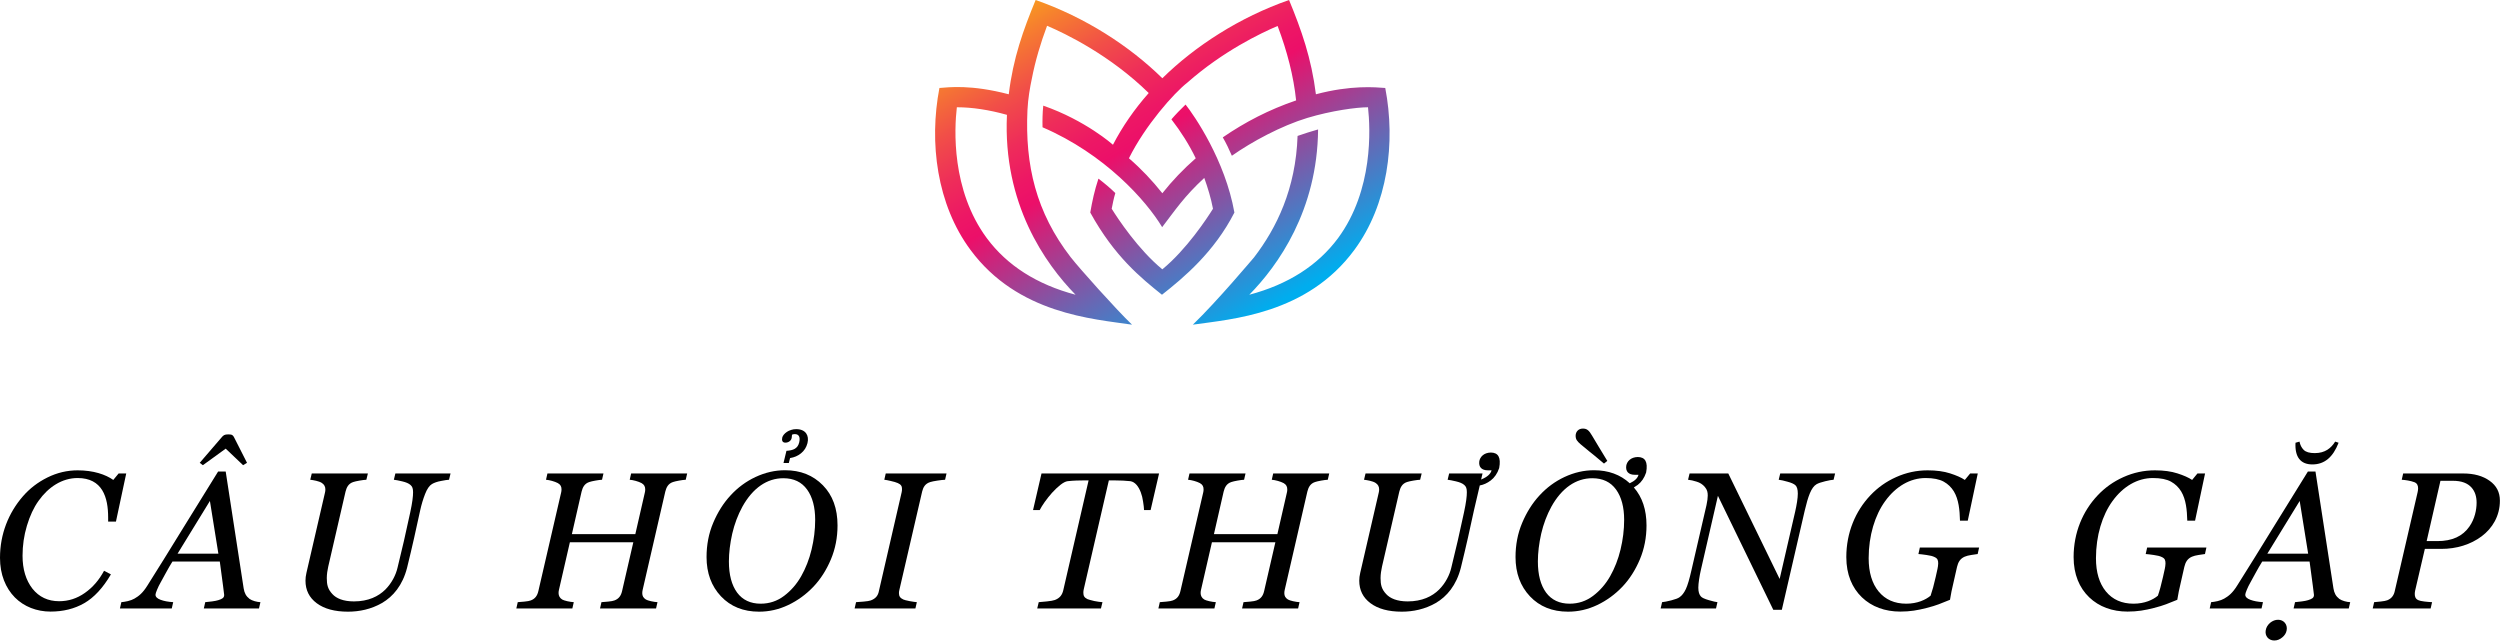 <svg width="385" height="99" viewBox="0 0 385 99" fill="none" xmlns="http://www.w3.org/2000/svg">
<path d="M7.778 94.184C9.727 94.184 11.455 93.759 12.964 92.894C14.473 92.03 15.85 90.551 17.08 88.456L16.025 87.899C15.264 89.32 14.282 90.463 13.066 91.312C11.865 92.162 10.547 92.587 9.111 92.587C7.397 92.587 6.021 91.942 4.995 90.653C3.984 89.35 3.472 87.665 3.472 85.585C3.472 84.018 3.691 82.465 4.146 80.956C4.6 79.447 5.186 78.173 5.933 77.133C7.441 75.009 9.551 73.617 11.953 73.617C13.843 73.617 15.029 74.35 15.732 75.478C16.45 76.649 16.655 78.144 16.655 79.74V80.326H17.856L19.439 72.914H18.267L17.446 73.91C16.26 73.075 14.399 72.431 11.953 72.431C10.342 72.431 8.789 72.797 7.31 73.529C5.83 74.262 4.57 75.228 3.516 76.444C1.333 78.964 0 82.216 0 85.907C0 88.485 0.864 90.551 2.285 92.001C3.691 93.422 5.654 94.184 7.778 94.184Z" fill="black"/>
<path d="M36.047 67.348C35.886 67.055 35.783 66.894 35.183 66.894C34.553 66.894 34.406 67.025 34.099 67.392L30.759 71.273L31.242 71.64L34.758 69.091L37.438 71.64L38.039 71.273L36.047 67.348ZM27.346 85.263L32.326 77.147L33.63 85.263H27.346ZM39.885 93.7L40.105 92.733C39.592 92.719 38.83 92.514 38.435 92.235C37.893 91.811 37.644 91.342 37.526 90.624L34.758 72.621H33.586C32.048 75.082 30.275 77.953 28.254 81.234C26.247 84.516 24.387 87.489 22.702 90.17C21.984 91.327 21.384 91.796 20.695 92.191C20.417 92.353 20.08 92.47 19.685 92.572C19.274 92.66 18.938 92.719 18.689 92.733L18.469 93.7H26.452L26.672 92.733C25.895 92.689 25.236 92.558 24.724 92.367C24.211 92.177 23.947 91.913 23.947 91.591C23.947 91.459 24.02 91.21 24.182 90.829C24.343 90.434 24.519 90.082 24.694 89.774C24.885 89.423 25.163 88.91 25.529 88.251C25.895 87.577 26.232 86.991 26.555 86.478H33.85C34.274 89.657 34.523 91.459 34.523 91.62C34.523 92.074 34.216 92.235 33.615 92.426C33.395 92.499 33.073 92.558 32.663 92.616C32.268 92.66 31.916 92.704 31.608 92.733L31.389 93.7H39.885Z" fill="black"/>
<path d="M53.593 94.198C55.351 94.198 57.167 93.817 58.822 92.865C60.536 91.869 62.001 90.141 62.69 87.431C63.51 84.106 64.11 81.381 64.711 78.583C64.901 77.719 65.15 76.884 65.458 76.093C65.766 75.287 66.132 74.774 66.527 74.54C66.879 74.335 67.333 74.174 67.904 74.071C68.476 73.954 68.886 73.895 69.149 73.881L69.384 72.914H60.888L60.653 73.881C60.946 73.91 61.371 73.998 61.942 74.13C62.514 74.262 62.938 74.438 63.217 74.686C63.51 74.936 63.612 75.243 63.612 75.814C63.612 76.444 63.51 77.353 63.173 78.92C62.836 80.502 62.514 81.967 62.206 83.3C61.898 84.633 61.576 85.995 61.225 87.401C60.976 88.515 60.331 89.804 59.335 90.8C58.28 91.84 56.727 92.616 54.501 92.616C52.86 92.616 51.791 92.147 51.19 91.488C50.473 90.727 50.326 90.038 50.326 89.027C50.326 88.441 50.429 87.782 50.546 87.269L53.212 75.712C53.373 75.082 53.637 74.481 54.398 74.232C54.618 74.159 54.94 74.086 55.365 74.013C55.79 73.939 56.142 73.895 56.42 73.881L56.654 72.914H48.012L47.777 73.881C48.261 73.939 49.125 74.086 49.55 74.364C49.945 74.613 50.106 74.965 50.106 75.36C50.106 75.522 50.092 75.697 50.048 75.858L47.191 88.222C47.089 88.69 47.045 89.013 47.045 89.423C47.045 90.873 47.616 92.03 48.773 92.894C49.931 93.759 51.542 94.198 53.593 94.198Z" fill="black"/>
<path d="M97.195 72.914L96.976 73.881C97.518 73.925 98.323 74.144 98.792 74.394C99.217 74.628 99.363 74.95 99.363 75.375C99.363 75.536 99.349 75.697 99.305 75.858L97.84 82.26H88.069L89.564 75.712C89.725 75.082 89.988 74.481 90.75 74.232C90.97 74.159 91.277 74.086 91.688 74.013C92.098 73.939 92.435 73.895 92.713 73.881L92.933 72.914H84.305L84.085 73.881C84.627 73.925 85.433 74.144 85.901 74.394C86.326 74.628 86.473 74.936 86.473 75.36C86.473 75.536 86.458 75.697 86.414 75.858L82.913 91.005C82.752 91.723 82.415 92.221 81.727 92.47C81.536 92.543 81.228 92.602 80.774 92.645C80.32 92.689 79.983 92.719 79.734 92.733L79.515 93.7H88.143L88.362 92.733C88.084 92.719 87.762 92.675 87.366 92.587C86.985 92.499 86.722 92.411 86.575 92.323C86.209 92.103 86.019 91.737 86.019 91.342C86.019 91.181 86.033 91.005 86.077 90.844L87.762 83.505H97.532L95.804 91.005C95.643 91.723 95.306 92.221 94.617 92.47C94.427 92.543 94.119 92.602 93.665 92.645C93.211 92.689 92.874 92.719 92.625 92.733L92.405 93.7H101.033L101.253 92.733C100.975 92.719 100.652 92.675 100.257 92.587C99.876 92.499 99.612 92.411 99.466 92.323C99.07 92.074 98.909 91.767 98.909 91.356C98.909 91.225 98.924 91.005 98.968 90.844L102.454 75.712C102.615 75.082 102.879 74.481 103.641 74.232C103.86 74.159 104.168 74.086 104.578 74.013C104.988 73.939 105.325 73.895 105.604 73.881L105.823 72.914H97.195Z" fill="black"/>
<path d="M128.979 80.912C128.979 78.319 128.232 76.269 126.724 74.731C125.215 73.192 123.281 72.416 120.894 72.416C119.341 72.416 117.832 72.768 116.353 73.456C114.888 74.144 113.599 75.097 112.5 76.298C111.401 77.484 110.522 78.891 109.834 80.517C109.146 82.143 108.809 83.9 108.809 85.79C108.809 88.251 109.556 90.272 111.035 91.84C112.515 93.407 114.478 94.198 116.895 94.198C118.447 94.198 119.941 93.861 121.392 93.173C122.842 92.484 124.146 91.532 125.273 90.346C126.372 89.189 127.266 87.782 127.954 86.156C128.643 84.516 128.979 82.772 128.979 80.912ZM123.384 88.734C122.695 89.95 121.816 90.961 120.747 91.767C119.678 92.572 118.477 92.968 117.144 92.968C115.576 92.968 114.36 92.397 113.511 91.254C112.676 90.111 112.251 88.515 112.251 86.464C112.251 85.131 112.427 83.695 112.764 82.186C113.115 80.678 113.643 79.286 114.331 78.026C115.928 75.155 118.125 73.647 120.63 73.647C122.241 73.647 123.457 74.232 124.292 75.39C125.127 76.547 125.537 78.114 125.537 80.062C125.537 81.586 125.347 83.109 124.98 84.633C124.614 86.156 124.072 87.519 123.384 88.734ZM124.146 66.732C123.853 66.337 123.354 66.088 122.622 66.088C122.358 66.088 122.095 66.117 121.846 66.205C121.582 66.293 121.362 66.381 121.201 66.498C120.806 66.762 120.542 67.084 120.469 67.377C120.366 67.802 120.469 68.168 120.952 68.168C121.465 68.168 121.831 67.831 121.904 67.494C121.934 67.392 121.948 67.26 121.948 67.128C121.963 67.055 121.963 66.996 121.978 66.938C122.065 66.894 122.227 66.85 122.388 66.85C123.047 66.85 123.267 67.318 123.076 68.139C122.944 68.651 122.725 68.915 122.388 69.12C122.065 69.311 121.582 69.398 121.113 69.428L120.659 71.303H121.479L121.67 70.541C122.314 70.439 122.871 70.204 123.34 69.823C123.853 69.413 124.189 68.886 124.351 68.241C124.497 67.641 124.424 67.128 124.146 66.732Z" fill="black"/>
<path d="M136.403 72.914L136.184 73.881C136.403 73.895 136.726 73.969 137.18 74.071C137.634 74.174 138 74.276 138.264 74.394C138.791 74.628 138.908 74.906 138.908 75.302C138.908 75.478 138.894 75.653 138.85 75.829L135.349 91.034C135.217 91.723 134.851 92.191 134.089 92.47C133.869 92.543 133.518 92.602 133.005 92.645C132.492 92.689 132.111 92.719 131.833 92.733L131.613 93.7H140.974L141.193 92.733C140.944 92.719 140.578 92.66 140.08 92.572C139.582 92.47 139.26 92.397 139.113 92.323C138.601 92.089 138.439 91.796 138.439 91.342C138.439 91.21 138.454 91.005 138.498 90.873L142.014 75.683C142.175 75.053 142.453 74.481 143.273 74.232C143.508 74.159 143.874 74.086 144.357 74.013C144.841 73.939 145.236 73.895 145.544 73.881L145.764 72.914H136.403Z" fill="black"/>
<path d="M160.392 72.914L159.088 78.554H160.113C160.479 77.836 161.183 76.825 162.003 75.902C162.867 74.965 163.775 74.174 164.42 74.101C165.343 73.998 166.28 73.983 166.866 73.983H167.643L163.746 90.888C163.585 91.591 163.233 92.103 162.457 92.397C162.208 92.484 161.798 92.558 161.241 92.616C160.685 92.675 160.26 92.719 159.967 92.733L159.732 93.7H169.547L169.781 92.733C169.459 92.719 169.034 92.66 168.521 92.558C168.009 92.44 167.657 92.338 167.467 92.265C166.983 92.03 166.837 91.752 166.837 91.283C166.837 91.107 166.852 90.917 166.896 90.756L170.763 73.983H171.686C172.462 73.983 173.487 74.027 174.073 74.101C174.82 74.218 175.348 74.936 175.685 75.829C175.846 76.254 175.963 76.723 176.036 77.25C176.124 77.777 176.168 78.217 176.183 78.554H177.193L178.497 72.914H160.392Z" fill="black"/>
<path d="M196.072 72.914L195.853 73.881C196.395 73.925 197.2 74.144 197.669 74.394C198.094 74.628 198.24 74.95 198.24 75.375C198.24 75.536 198.226 75.697 198.182 75.858L196.717 82.26H186.946L188.44 75.712C188.602 75.082 188.865 74.481 189.627 74.232C189.847 74.159 190.154 74.086 190.564 74.013C190.975 73.939 191.312 73.895 191.59 73.881L191.81 72.914H183.182L182.962 73.881C183.504 73.925 184.31 74.144 184.778 74.394C185.203 74.628 185.35 74.936 185.35 75.36C185.35 75.536 185.335 75.697 185.291 75.858L181.79 91.005C181.629 91.723 181.292 92.221 180.604 92.47C180.413 92.543 180.105 92.602 179.651 92.645C179.197 92.689 178.86 92.719 178.611 92.733L178.392 93.7H187.02L187.239 92.733C186.961 92.719 186.639 92.675 186.243 92.587C185.862 92.499 185.599 92.411 185.452 92.323C185.086 92.103 184.896 91.737 184.896 91.342C184.896 91.181 184.91 91.005 184.954 90.844L186.639 83.505H196.409L194.681 91.005C194.52 91.723 194.183 92.221 193.494 92.47C193.304 92.543 192.996 92.602 192.542 92.645C192.088 92.689 191.751 92.719 191.502 92.733L191.282 93.7H199.91L200.13 92.733C199.852 92.719 199.529 92.675 199.134 92.587C198.753 92.499 198.489 92.411 198.343 92.323C197.947 92.074 197.786 91.767 197.786 91.356C197.786 91.225 197.801 91.005 197.845 90.844L201.331 75.712C201.492 75.082 201.756 74.481 202.518 74.232C202.737 74.159 203.045 74.086 203.455 74.013C203.865 73.939 204.202 73.895 204.48 73.881L204.7 72.914H196.072Z" fill="black"/>
<path d="M230.874 72.079C231.182 70.424 230.713 69.706 229.6 69.691C228.486 69.706 227.915 70.394 227.812 71.039C227.695 71.918 228.164 72.431 229.146 72.431H229.702C229.556 73.002 229.014 73.471 228.091 73.852L228.311 72.914H223.169L222.935 73.881C223.228 73.91 223.652 73.998 224.224 74.13C224.795 74.262 225.22 74.438 225.498 74.686C225.791 74.936 225.894 75.243 225.894 75.814C225.894 76.444 225.791 77.353 225.454 78.92C225.117 80.502 224.795 81.967 224.487 83.3C224.18 84.633 223.857 85.995 223.506 87.401C223.257 88.515 222.612 89.804 221.616 90.8C220.562 91.84 219.009 92.616 216.782 92.616C215.142 92.616 214.072 92.147 213.472 91.488C212.754 90.727 212.607 90.038 212.607 89.027C212.607 88.441 212.71 87.782 212.827 87.269L215.493 75.712C215.654 75.082 215.918 74.481 216.68 74.232C216.899 74.159 217.222 74.086 217.646 74.013C218.071 73.939 218.423 73.895 218.701 73.881L218.936 72.914H210.293L210.059 73.881C210.542 73.939 211.406 74.086 211.831 74.364C212.227 74.613 212.388 74.965 212.388 75.36C212.388 75.522 212.373 75.697 212.329 75.858L209.473 88.222C209.37 88.69 209.326 89.013 209.326 89.423C209.326 90.873 209.897 92.03 211.055 92.894C212.212 93.759 213.823 94.198 215.874 94.198C217.632 94.198 219.448 93.817 221.104 92.865C222.817 91.869 224.282 90.141 224.971 87.431C225.791 84.106 226.392 81.381 226.992 78.583L227.886 74.76C228.457 74.657 229.028 74.408 229.585 73.983C230.156 73.544 230.596 72.914 230.874 72.079Z" fill="black"/>
<path d="M253.562 80.912C253.562 78.51 252.917 76.561 251.613 75.067C251.804 74.95 252.009 74.818 252.214 74.672C252.785 74.232 253.225 73.603 253.503 72.768C253.811 71.112 253.342 70.394 252.229 70.38C251.115 70.394 250.544 71.083 250.441 71.728C250.324 72.606 250.793 73.119 251.774 73.119H252.331C252.199 73.632 251.76 74.057 250.983 74.423C249.533 73.09 247.688 72.416 245.476 72.416C243.923 72.416 242.414 72.768 240.935 73.456C239.47 74.144 238.181 75.097 237.082 76.298C235.983 77.484 235.104 78.891 234.416 80.517C233.728 82.143 233.391 83.9 233.391 85.79C233.391 88.251 234.138 90.272 235.617 91.84C237.097 93.407 239.06 94.198 241.477 94.198C243.029 94.198 244.523 93.861 245.974 93.173C247.424 92.484 248.728 91.532 249.855 90.346C250.954 89.189 251.848 87.782 252.536 86.156C253.225 84.516 253.562 82.772 253.562 80.912ZM247.966 88.734C247.277 89.95 246.398 90.961 245.329 91.767C244.26 92.572 243.059 92.968 241.726 92.968C240.158 92.968 238.942 92.397 238.093 91.254C237.258 90.111 236.833 88.515 236.833 86.464C236.833 85.131 237.009 83.695 237.346 82.186C237.697 80.678 238.225 79.286 238.913 78.026C240.51 75.155 242.707 73.647 245.212 73.647C246.823 73.647 248.039 74.232 248.874 75.39C249.709 76.547 250.119 78.114 250.119 80.062C250.119 81.586 249.929 83.109 249.562 84.633C249.196 86.156 248.654 87.519 247.966 88.734ZM247.526 70.981C247.043 70.189 246.589 69.442 246.164 68.739C245.739 68.036 245.402 67.494 245.183 67.099C244.714 66.293 244.406 66 243.762 66C243.059 66 242.648 66.513 242.648 67.099C242.648 67.67 242.868 67.934 243.396 68.402C243.82 68.769 244.245 69.12 244.67 69.457C245.095 69.779 245.871 70.424 247.014 71.391L247.526 70.981Z" fill="black"/>
<path d="M274.154 72.914L273.92 73.881C274.286 73.925 274.74 74.027 275.297 74.189C275.854 74.335 276.249 74.511 276.483 74.716C276.732 74.936 276.864 75.375 276.864 76.019C276.864 76.723 276.688 77.763 276.454 78.803L274.066 89.159L266.156 72.914H260.194L259.96 73.881C260.355 73.925 260.795 74.013 261.278 74.174C261.776 74.32 262.201 74.584 262.538 74.98C262.934 75.448 262.992 75.844 262.992 76.312C262.992 76.708 262.934 77.133 262.802 77.777L260.473 87.856C260.18 89.159 259.901 90.111 259.623 90.712C259.345 91.298 259.022 91.723 258.627 91.986C258.422 92.133 258.012 92.294 257.382 92.455C256.752 92.616 256.283 92.704 255.961 92.733L255.741 93.7H264.267L264.486 92.733C264.267 92.719 263.827 92.616 263.168 92.426C262.509 92.235 262.084 92.045 261.923 91.84C261.688 91.561 261.542 91.181 261.542 90.492C261.542 89.848 261.718 88.705 261.952 87.694L264.56 76.356L273.085 93.905H274.403L277.934 78.612C278.446 76.459 278.915 75.053 279.75 74.569C280.028 74.408 280.468 74.262 281.068 74.115C281.669 73.969 282.108 73.895 282.372 73.881L282.606 72.914H274.154Z" fill="black"/>
<path d="M292.638 94.184C294.161 94.184 295.333 93.978 296.695 93.627C297.442 93.436 298.072 93.246 298.57 93.056C299.083 92.865 299.654 92.631 300.299 92.367C300.372 91.957 300.445 91.518 300.533 91.064C300.621 90.609 300.782 89.906 301.002 88.983L301.383 87.299C301.559 86.581 301.852 86.039 302.555 85.731C302.833 85.614 303.17 85.526 303.565 85.468C303.976 85.394 304.312 85.351 304.562 85.321L304.781 84.325H295.655L295.436 85.321C295.729 85.336 296.139 85.394 296.681 85.468C297.223 85.541 297.647 85.644 297.926 85.79C298.409 86.01 298.482 86.303 298.482 86.786C298.482 87.035 298.424 87.357 298.38 87.577L298.102 88.837C297.809 90.126 297.589 90.932 297.311 91.737C296.563 92.367 295.274 92.968 293.561 92.968C291.759 92.968 290.338 92.338 289.312 91.093C288.287 89.848 287.774 88.134 287.774 85.966C287.774 82.494 288.741 79.33 290.323 77.162C291.949 74.921 294.146 73.617 296.549 73.617C297.735 73.617 298.673 73.808 299.332 74.174C299.991 74.54 300.519 75.053 300.899 75.683C301.646 76.928 301.793 78.554 301.837 80.18H303.038L304.576 72.914H303.404L302.584 73.91C302.042 73.544 301.28 73.207 300.313 72.899C299.361 72.592 298.204 72.431 296.856 72.431C295.157 72.431 293.546 72.782 292.008 73.471C290.47 74.159 289.151 75.097 288.023 76.298C285.738 78.715 284.332 82.025 284.332 85.79C284.332 88.471 285.226 90.536 286.734 91.986C288.243 93.436 290.294 94.184 292.638 94.184Z" fill="black"/>
<path d="M327.642 94.184C329.165 94.184 330.337 93.978 331.699 93.627C332.446 93.436 333.076 93.246 333.574 93.056C334.087 92.865 334.658 92.631 335.303 92.367C335.376 91.957 335.449 91.518 335.537 91.064C335.625 90.609 335.786 89.906 336.006 88.983L336.387 87.299C336.562 86.581 336.855 86.039 337.559 85.731C337.837 85.614 338.174 85.526 338.569 85.468C338.979 85.394 339.316 85.351 339.565 85.321L339.785 84.325H330.659L330.439 85.321C330.732 85.336 331.143 85.394 331.685 85.468C332.227 85.541 332.651 85.644 332.93 85.79C333.413 86.01 333.486 86.303 333.486 86.786C333.486 87.035 333.428 87.357 333.384 87.577L333.105 88.837C332.812 90.126 332.593 90.932 332.314 91.737C331.567 92.367 330.278 92.968 328.564 92.968C326.763 92.968 325.342 92.338 324.316 91.093C323.291 89.848 322.778 88.134 322.778 85.966C322.778 82.494 323.745 79.33 325.327 77.162C326.953 74.921 329.15 73.617 331.553 73.617C332.739 73.617 333.677 73.808 334.336 74.174C334.995 74.54 335.522 75.053 335.903 75.683C336.65 76.928 336.797 78.554 336.841 80.18H338.042L339.58 72.914H338.408L337.588 73.91C337.046 73.544 336.284 73.207 335.317 72.899C334.365 72.592 333.208 72.431 331.86 72.431C330.161 72.431 328.55 72.782 327.012 73.471C325.474 74.159 324.155 75.097 323.027 76.298C320.742 78.715 319.336 82.025 319.336 85.79C319.336 88.471 320.229 90.536 321.738 91.986C323.247 93.436 325.298 94.184 327.642 94.184Z" fill="black"/>
<path d="M359.616 68.007C358.986 69.018 358.063 69.779 356.481 69.779C355.676 69.779 355.104 69.618 354.768 69.281C354.431 68.944 354.226 68.519 354.123 68.007L353.508 68.183C353.391 70.365 354.27 71.522 356.101 71.522C357.976 71.522 359.279 70.409 360.144 68.183L359.616 68.007ZM349.172 85.263L354.152 77.147L355.456 85.263H349.172ZM361.711 93.7L361.931 92.733C361.418 92.719 360.656 92.514 360.261 92.235C359.719 91.811 359.47 91.342 359.353 90.624L356.584 72.621H355.412C353.874 75.082 352.102 77.953 350.08 81.234C348.073 84.516 346.213 87.489 344.528 90.17C343.811 91.327 343.21 91.796 342.521 92.191C342.243 92.353 341.906 92.47 341.511 92.572C341.101 92.66 340.764 92.719 340.515 92.733L340.295 93.7H348.278L348.498 92.733C347.722 92.689 347.062 92.558 346.55 92.367C346.037 92.177 345.773 91.913 345.773 91.591C345.773 91.459 345.847 91.21 346.008 90.829C346.169 90.434 346.345 90.082 346.521 89.774C346.711 89.423 346.989 88.91 347.355 88.251C347.722 87.577 348.059 86.991 348.381 86.478H355.676C356.101 89.657 356.35 91.459 356.35 91.62C356.35 92.074 356.042 92.235 355.441 92.426C355.222 92.499 354.899 92.558 354.489 92.616C354.094 92.66 353.742 92.704 353.435 92.733L353.215 93.7H361.711ZM352.146 97.055C352.307 96.176 351.706 95.443 350.827 95.443C350.388 95.443 349.978 95.605 349.597 95.912C349.23 96.234 348.996 96.615 348.923 97.055C348.762 97.934 349.362 98.637 350.241 98.637C350.681 98.637 351.091 98.476 351.457 98.168C351.838 97.86 352.072 97.494 352.146 97.055Z" fill="black"/>
<path d="M384.984 77.103C384.984 75.8 384.457 74.789 383.402 74.042C382.362 73.295 381 72.914 379.33 72.914H370.087L369.867 73.881C370.453 73.925 371.2 74.027 371.83 74.262C372.255 74.438 372.387 74.789 372.387 75.199C372.387 75.39 372.357 75.624 372.313 75.8L368.812 90.946C368.681 91.635 368.344 92.162 367.641 92.44C367.436 92.514 367.113 92.587 366.659 92.631C366.205 92.675 365.868 92.719 365.619 92.733L365.399 93.7H374.32L374.54 92.733C374.188 92.719 373.793 92.689 373.339 92.631C372.899 92.572 372.606 92.514 372.46 92.44C371.991 92.25 371.874 91.898 371.874 91.474C371.874 91.342 371.889 91.122 371.933 90.946L373.427 84.53H375.961C378.29 84.53 380.473 83.871 382.187 82.582C383.827 81.352 384.984 79.462 384.984 77.103ZM380.297 81.073C379.257 82.582 377.631 83.329 375.36 83.329H373.705L375.829 74.042H377.733C379.125 74.042 380.004 74.423 380.59 75.053C381.176 75.697 381.396 76.518 381.396 77.411C381.396 78.539 381.103 79.916 380.297 81.073Z" fill="black"/>
<path d="M213.329 13.548C211.82 13.437 208.074 13.076 202.65 14.52C201.951 8.939 200.414 4.609 198.513 0C190.881 2.665 184.06 7.079 179 12.049C173.94 7.079 167.119 2.665 159.487 0C157.586 4.609 156.021 8.939 155.35 14.52C149.507 12.993 146.153 13.437 144.671 13.548C143.05 21.96 144.28 31.51 149.451 38.479C156.748 48.362 168.349 49.112 174.331 50C171.816 47.585 166.141 41.227 164.939 39.672L164.911 39.645C159.543 32.704 157.838 25.43 158.229 16.935C158.313 15.186 158.621 13.437 158.9 12.132C159.431 9.384 160.242 6.663 161.248 3.97C164.128 5.192 170.949 8.495 176.903 14.325C174.695 16.824 172.85 19.489 171.396 22.293C171.396 22.293 167.203 18.545 160.661 16.269C160.55 17.352 160.522 18.517 160.55 19.6C170.11 23.709 176.512 30.872 178.972 34.981C181.013 32.315 182.383 30.233 185.458 27.401C186.017 28.956 186.492 30.539 186.8 32.149C185.849 33.676 182.718 38.423 179 41.477C175.282 38.423 172.151 33.676 171.201 32.149C171.368 31.316 171.508 30.566 171.76 29.733C171.033 29.012 170.11 28.234 169.16 27.512C168.545 29.373 168.209 30.955 167.902 32.732C171.62 39.506 175.757 42.837 178.944 45.391C182.327 42.726 186.995 38.812 190.098 32.732C188.673 24.681 183.92 17.796 182.578 16.102C181.824 16.824 181.041 17.629 180.398 18.379C181.879 20.294 183.137 22.293 184.144 24.375C182.243 26.041 180.538 27.818 179 29.761C177.435 27.79 175.757 26.013 173.856 24.375C176.344 19.35 180.761 14.353 182.858 12.715C188.337 7.885 194.152 5.108 196.752 3.998C198.233 7.912 199.212 11.743 199.603 15.464C195.438 16.88 191.748 18.795 188.309 21.155C188.812 22.015 189.288 23.015 189.707 23.987C192.782 21.821 197.311 19.378 201.336 18.157C205.026 17.046 208.912 16.519 210.673 16.519C211.037 19.822 211.512 29.262 206.061 36.674C202.93 40.894 198.345 43.809 192.391 45.391C196.808 40.894 202.874 32.426 202.986 19.933C201.923 20.239 200.833 20.572 199.827 20.933C199.547 29.067 196.612 35.092 193.117 39.645C192.866 39.922 187.498 46.335 183.697 50C189.679 49.139 201.28 48.39 208.577 38.479C213.72 31.51 214.951 21.96 213.329 13.548ZM165.637 45.391C159.683 43.809 155.098 40.894 151.967 36.674C146.488 29.262 146.963 19.822 147.355 16.519C147.383 16.519 147.411 16.519 147.411 16.519C149.675 16.519 152.303 16.907 155.07 17.685C154.427 31.399 160.969 40.616 165.637 45.391Z" fill="url(#paint0_linear)"/>
<defs>
<linearGradient id="paint0_linear" x1="163.296" y1="-4.443" x2="194.008" y2="48.214" gradientUnits="userSpaceOnUse">
<stop stop-color="#F9A51A"/>
<stop offset="0.09" stop-color="#F67E2F"/>
<stop offset="0.213" stop-color="#F14E48"/>
<stop offset="0.323" stop-color="#EE2C5A"/>
<stop offset="0.413" stop-color="#ED1765"/>
<stop offset="0.472" stop-color="#EC0F69"/>
<stop offset="0.756" stop-color="#6B65B2"/>
<stop offset="1" stop-color="#00ADEE"/>
</linearGradient>
</defs>
</svg>
